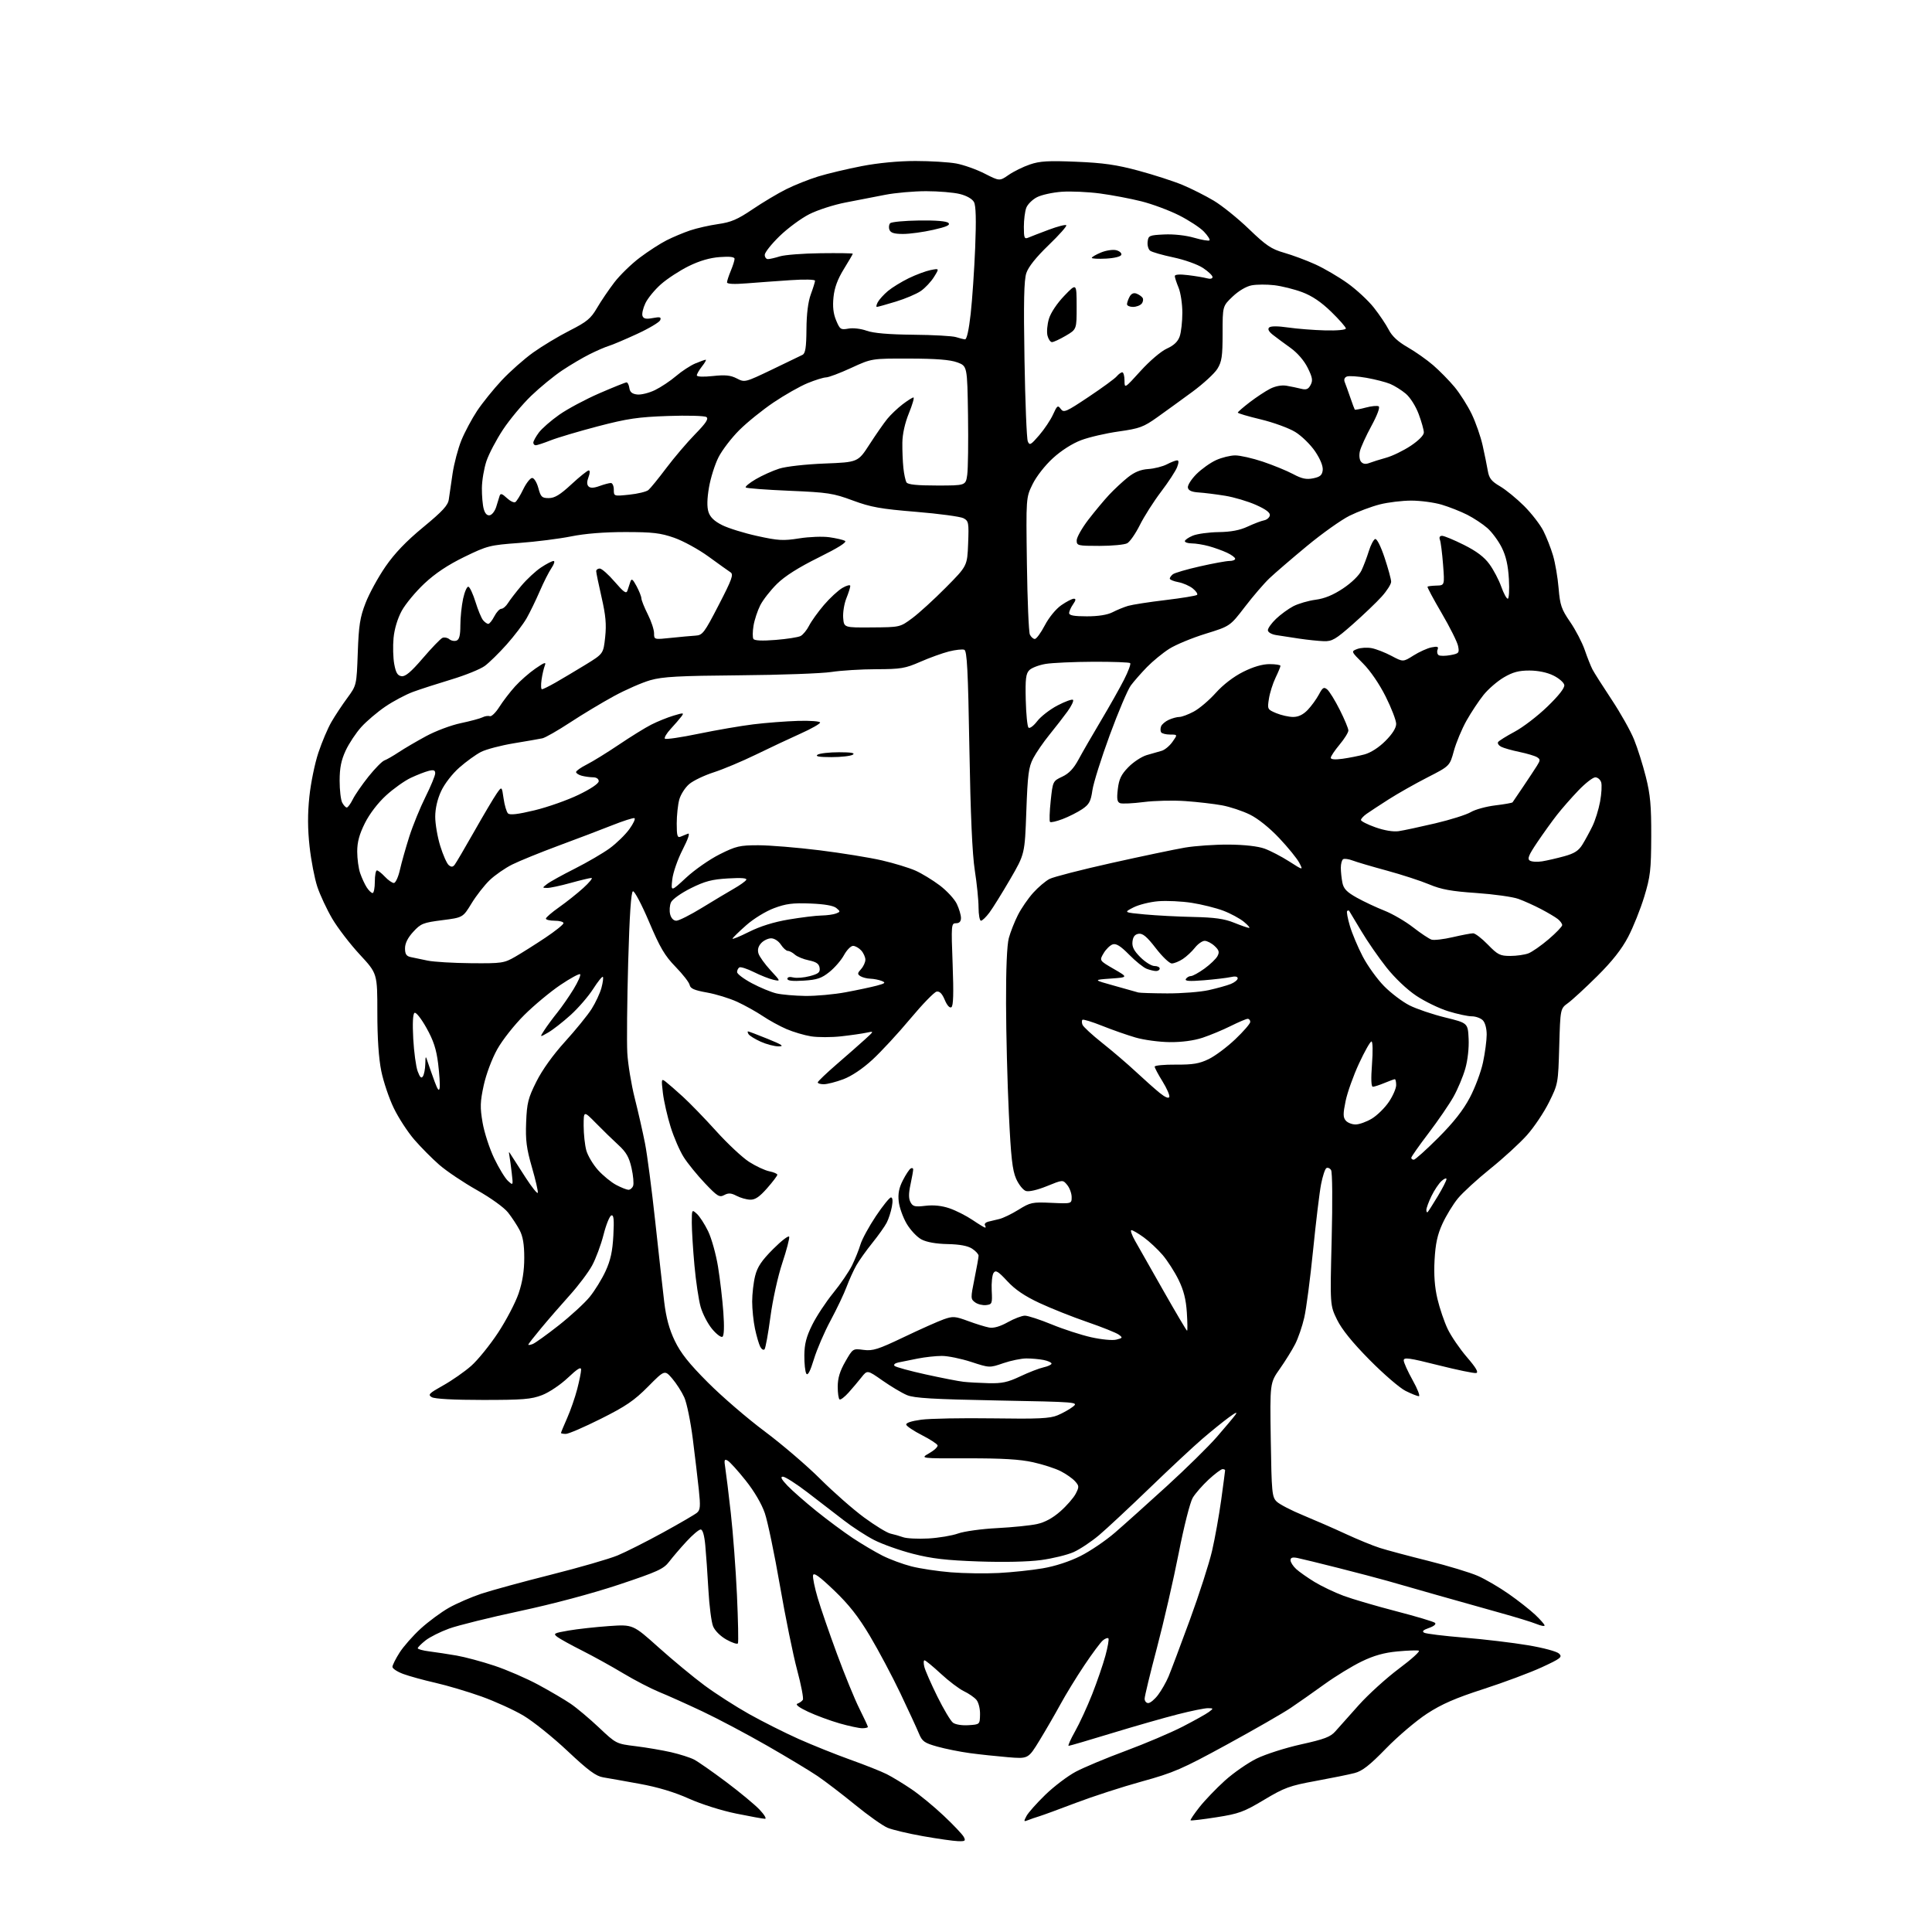 <?xml version="1.0" encoding="UTF-8" standalone="no"?>
<svg 
  version="1.1" 
  xmlns="http://www.w3.org/2000/svg" 
  xmlns:xlink="http://www.w3.org/1999/xlink" 
  xmlns:svg="http://www.w3.org/2000/svg"
  xmlns:rdf="http://www.w3.org/1999/02/22-rdf-syntax-ns#"
  xmlns:cc="http://creativecommons.org/ns#"
  xmlns:dc="http://purl.org/dc/elements/1.1/"
  viewBox="0 0 768 768"
  width="768"
  height="768"
>
<style>svg {background-color: white; }</style>"
<path stroke="none" fill="black" fill-rule="evenodd" d="M380.79,731.89C378.98,731.83 372.74,730.94 366.91,729.91C361.09,728.88 354.75,727.38 352.82,726.57C350.89,725.76 345.08,721.65 339.91,717.42C334.73,713.20 328.02,708.07 325.00,706.02C321.98,703.97 312.98,698.55 305.00,693.97C297.02,689.39 285.45,683.26 279.28,680.34C273.11,677.43 265.35,673.94 262.04,672.60C258.74,671.25 252.31,667.92 247.76,665.19C243.22,662.46 235.90,658.41 231.50,656.19C227.10,653.98 222.63,651.51 221.57,650.72C219.79,649.38 220.14,649.18 226.07,648.16C229.61,647.55 236.80,646.76 242.05,646.39C251.60,645.73 251.60,645.73 261.80,654.87C267.40,659.89 275.61,666.69 280.04,669.97C284.47,673.25 292.46,678.38 297.79,681.37C303.13,684.36 312.00,688.82 317.50,691.28C323.00,693.73 332.23,697.43 338.00,699.50C343.77,701.56 350.30,704.15 352.50,705.26C354.70,706.37 359.12,709.06 362.32,711.23C365.53,713.40 371.29,718.14 375.13,721.77C378.98,725.39 382.56,729.18 383.10,730.18C383.95,731.78 383.67,731.99 380.79,731.89zM408.63,723.55C406.94,724.23 406.88,724.08 408.04,721.90C408.73,720.58 412.11,716.78 415.54,713.45C418.97,710.12 424.42,705.99 427.64,704.28C430.86,702.57 439.80,698.83 447.50,695.98C455.20,693.12 465.36,688.81 470.07,686.39C474.78,683.96 479.51,681.33 480.57,680.52C482.44,679.11 482.43,679.06 480.18,679.03C478.91,679.01 473.51,680.11 468.18,681.47C462.86,682.82 451.07,686.19 442.00,688.96C432.93,691.73 425.19,694.00 424.80,694.00C424.42,694.00 425.57,691.41 427.35,688.25C429.14,685.09 432.19,678.45 434.15,673.50C436.10,668.55 438.47,661.65 439.42,658.16C440.37,654.67 440.91,651.57 440.60,651.27C440.30,650.96 439.30,651.33 438.40,652.09C437.49,652.84 434.18,657.29 431.04,661.98C427.90,666.67 423.62,673.65 421.53,677.50C419.43,681.35 415.70,687.80 413.23,691.84C408.74,699.19 408.74,699.19 400.62,698.51C396.15,698.14 389.35,697.41 385.50,696.89C381.65,696.37 375.86,695.21 372.63,694.31C367.44,692.86 366.59,692.25 365.28,689.08C364.47,687.11 361.16,679.94 357.93,673.15C354.69,666.36 349.23,656.08 345.80,650.32C341.20,642.60 337.45,637.83 331.54,632.18C325.67,626.57 323.44,624.97 323.20,626.20C323.02,627.12 323.85,631.16 325.04,635.19C326.22,639.21 329.68,649.25 332.73,657.50C335.77,665.75 339.77,675.53 341.63,679.23C343.48,682.92 345.00,686.19 345.00,686.48C345.00,686.76 343.99,687.00 342.75,687.00C341.51,687.00 337.45,686.13 333.73,685.07C330.01,684.00 324.39,681.93 321.23,680.45C317.61,678.75 316.05,677.57 317.00,677.23C317.82,676.94 318.79,676.26 319.14,675.71C319.50,675.17 318.48,669.85 316.88,663.88C315.28,657.92 312.20,642.79 310.03,630.27C307.86,617.75 305.16,604.80 304.03,601.50C302.77,597.82 299.83,592.80 296.40,588.50C293.34,584.65 290.12,581.10 289.26,580.62C287.93,579.86 287.79,580.29 288.32,583.62C288.66,585.75 289.65,593.80 290.51,601.50C291.38,609.20 292.48,623.83 292.95,634.00C293.41,644.17 293.59,652.85 293.33,653.27C293.07,653.70 291.02,653.02 288.78,651.77C286.40,650.44 284.19,648.25 283.47,646.50C282.79,644.85 281.95,638.33 281.60,632.00C281.24,625.67 280.69,617.69 280.36,614.25C279.98,610.24 279.32,608.00 278.52,608.00C277.83,608.00 275.30,610.14 272.89,612.76C270.47,615.37 267.38,618.99 266.00,620.80C263.80,623.69 261.41,624.78 246.00,629.92C235.42,633.44 219.87,637.60 206.66,640.42C194.65,642.99 181.99,646.13 178.52,647.39C175.05,648.65 170.84,650.76 169.16,652.09C167.48,653.41 166.09,654.81 166.06,655.19C166.02,655.57 168.14,656.15 170.75,656.47C173.36,656.80 178.20,657.54 181.50,658.11C184.80,658.68 191.55,660.49 196.50,662.14C201.45,663.78 209.32,667.19 214.00,669.72C218.68,672.25 224.47,675.65 226.87,677.29C229.27,678.92 234.32,683.17 238.09,686.72C244.92,693.17 244.96,693.19 252.72,694.14C257.00,694.67 263.33,695.75 266.79,696.54C270.25,697.34 274.36,698.65 275.92,699.46C277.48,700.27 283.20,704.26 288.63,708.33C294.06,712.40 300.05,717.37 301.95,719.37C303.84,721.37 304.81,723.00 304.10,723.00C303.39,723.00 298.24,722.07 292.66,720.93C286.87,719.76 278.79,717.20 273.86,714.99C268.18,712.43 261.51,710.42 254.36,709.12C248.39,708.03 241.84,706.86 239.80,706.53C236.89,706.06 233.88,703.83 225.57,696.02C219.77,690.56 211.91,684.26 208.11,682.00C204.31,679.74 196.80,676.32 191.41,674.39C186.03,672.47 177.77,670.01 173.06,668.94C168.35,667.87 162.59,666.28 160.25,665.41C157.91,664.54 156.00,663.28 156.00,662.61C156.00,661.94 157.27,659.39 158.83,656.95C160.38,654.50 164.18,650.20 167.26,647.38C170.35,644.57 175.38,640.85 178.43,639.13C181.49,637.40 187.25,634.90 191.24,633.56C195.23,632.23 207.72,628.81 219.00,625.97C230.28,623.13 242.20,619.68 245.50,618.31C248.80,616.94 256.90,612.85 263.50,609.23C270.10,605.61 276.20,602.06 277.06,601.34C278.38,600.24 278.49,598.77 277.80,592.26C277.35,587.99 276.27,578.88 275.40,572.00C274.53,565.12 273.01,557.70 272.02,555.50C271.03,553.30 268.87,549.93 267.23,548.01C264.23,544.52 264.23,544.52 257.58,551.23C252.13,556.73 248.76,559.03 238.89,563.97C232.27,567.29 225.99,570.00 224.93,570.00C223.87,570.00 223.00,569.83 223.00,569.62C223.00,569.42 224.10,566.75 225.45,563.71C226.80,560.66 228.60,555.47 229.45,552.19C230.30,548.90 231.00,545.42 231.00,544.46C231.00,543.20 229.53,544.10 225.75,547.68C222.83,550.44 218.28,553.50 215.50,554.57C211.21,556.23 207.88,556.50 192.00,556.50C180.35,556.50 172.81,556.09 171.64,555.40C169.99,554.42 170.51,553.89 176.16,550.73C179.66,548.77 184.67,545.28 187.29,542.97C189.91,540.67 194.72,534.73 197.98,529.79C201.24,524.84 204.92,517.80 206.16,514.15C207.70,509.59 208.40,505.15 208.40,500.00C208.40,494.66 207.87,491.49 206.56,489.00C205.55,487.07 203.48,483.93 201.96,482.00C200.38,479.99 195.08,476.18 189.53,473.05C184.21,470.05 177.51,465.55 174.64,463.05C171.77,460.55 167.28,456.02 164.67,453.00C162.06,449.98 158.40,444.35 156.54,440.50C154.67,436.65 152.44,430.03 151.57,425.79C150.54,420.73 150.00,412.74 150.00,402.53C150.00,386.98 150.00,386.98 143.03,379.46C139.19,375.32 134.27,368.91 132.09,365.22C129.92,361.52 127.24,355.80 126.14,352.50C125.05,349.20 123.66,342.00 123.06,336.50C122.29,329.49 122.26,323.56 122.98,316.68C123.54,311.27 125.15,303.40 126.57,299.18C127.98,294.95 130.30,289.48 131.74,287.00C133.17,284.52 136.01,280.23 138.05,277.46C141.75,272.42 141.75,272.42 142.22,259.46C142.61,248.57 143.10,245.42 145.32,239.70C146.76,235.96 150.32,229.46 153.22,225.25C156.90,219.92 161.46,215.16 168.25,209.56C175.96,203.20 178.09,200.88 178.41,198.51C178.63,196.85 179.31,192.23 179.91,188.23C180.51,184.23 182.08,178.30 183.40,175.04C184.73,171.79 187.54,166.52 189.65,163.33C191.77,160.15 196.18,154.68 199.45,151.18C202.73,147.68 208.33,142.72 211.90,140.16C215.48,137.60 222.01,133.66 226.43,131.42C233.30,127.93 234.86,126.64 237.32,122.42C238.90,119.71 242.01,115.13 244.23,112.23C246.45,109.34 251.01,104.90 254.37,102.38C257.72,99.86 262.50,96.77 264.99,95.52C267.47,94.26 271.67,92.50 274.33,91.60C276.99,90.70 282.01,89.57 285.48,89.07C290.60,88.35 293.20,87.23 299.15,83.20C303.19,80.47 309.20,76.88 312.50,75.23C315.80,73.58 321.52,71.30 325.22,70.16C328.91,69.02 336.70,67.17 342.52,66.04C349.14,64.76 357.15,64.00 363.91,64.00C369.86,64.00 377.15,64.45 380.11,64.99C383.08,65.54 388.17,67.35 391.42,69.01C397.34,72.03 397.34,72.03 400.96,69.53C402.95,68.15 406.75,66.28 409.41,65.38C413.35,64.03 416.75,63.83 427.87,64.30C438.60,64.74 443.87,65.50 452.61,67.86C458.72,69.51 466.59,72.06 470.11,73.53C473.62,75.00 479.20,77.81 482.50,79.78C485.80,81.75 492.10,86.83 496.50,91.07C503.31,97.63 505.39,99.02 510.48,100.48C513.77,101.42 519.33,103.49 522.83,105.08C526.33,106.66 532.09,110.03 535.63,112.56C539.18,115.09 543.89,119.45 546.11,122.26C548.33,125.07 551.00,129.04 552.05,131.09C553.35,133.64 555.73,135.84 559.55,138.03C562.62,139.79 567.21,143.02 569.73,145.20C572.26,147.39 576.07,151.27 578.21,153.84C580.34,156.40 583.41,161.25 585.03,164.60C586.64,167.96 588.60,173.58 589.38,177.10C590.16,180.62 591.09,185.15 591.43,187.17C591.94,190.14 592.87,191.32 596.29,193.32C598.61,194.68 602.92,198.21 605.87,201.15C608.81,204.09 612.24,208.53 613.50,211.00C614.75,213.47 616.49,217.89 617.35,220.81C618.22,223.73 619.22,229.58 619.57,233.81C620.14,240.59 620.68,242.17 624.15,247.22C626.32,250.37 628.93,255.39 629.96,258.37C630.98,261.36 632.38,264.86 633.05,266.15C633.73,267.44 637.15,272.83 640.66,278.12C644.17,283.41 648.17,290.53 649.55,293.94C650.94,297.34 653.05,304.04 654.25,308.81C656.03,315.90 656.43,320.27 656.39,332.50C656.34,345.88 656.04,348.47 653.61,356.46C652.11,361.39 649.23,368.59 647.20,372.46C644.64,377.34 640.88,382.11 634.95,388.00C630.24,392.68 625.00,397.50 623.32,398.72C620.25,400.95 620.25,400.95 619.82,415.88C619.40,430.66 619.37,430.87 615.76,438.15C613.76,442.19 609.80,448.10 606.96,451.27C604.12,454.45 597.57,460.45 592.39,464.61C587.22,468.77 581.43,474.08 579.52,476.41C577.62,478.73 574.86,483.25 573.39,486.45C571.39,490.83 570.62,494.38 570.26,500.88C569.94,506.78 570.30,511.65 571.40,516.31C572.28,520.06 574.12,525.46 575.48,528.31C576.85,531.17 580.29,536.20 583.13,539.50C586.79,543.75 587.85,545.59 586.78,545.80C585.95,545.96 579.13,544.55 571.63,542.66C560.17,539.77 558.00,539.47 558.00,540.77C558.00,541.61 559.60,545.16 561.55,548.65C563.50,552.14 564.61,555.00 564.01,555.00C563.41,555.00 561.03,554.05 558.71,552.89C556.39,551.73 549.96,546.18 544.41,540.56C537.59,533.66 533.40,528.47 531.50,524.60C528.70,518.86 528.70,518.86 529.36,492.68C529.74,477.62 529.64,465.91 529.12,465.12C528.63,464.36 527.78,464.02 527.25,464.35C526.71,464.68 525.77,467.55 525.15,470.73C524.53,473.90 523.10,485.73 521.97,497.00C520.84,508.27 519.26,520.32 518.46,523.77C517.67,527.22 516.05,531.95 514.86,534.27C513.68,536.60 510.93,541.02 508.76,544.11C504.80,549.72 504.80,549.72 505.15,572.33C505.48,593.37 505.64,595.08 507.50,596.90C508.60,597.98 513.33,600.43 518.00,602.35C522.67,604.28 530.33,607.62 535.00,609.79C539.67,611.95 545.75,614.45 548.50,615.32C551.25,616.20 559.91,618.52 567.75,620.47C575.59,622.43 584.47,625.12 587.48,626.45C590.50,627.78 596.01,631.00 599.73,633.61C603.46,636.21 608.19,639.93 610.25,641.87C612.31,643.82 614.00,645.74 614.00,646.15C614.00,646.56 612.54,646.29 610.75,645.55C608.96,644.81 602.33,642.78 596.00,641.03C589.67,639.28 578.42,636.11 571.00,633.99C563.58,631.87 554.80,629.36 551.50,628.42C548.20,627.48 539.42,625.17 532.00,623.29C524.58,621.41 517.26,619.62 515.75,619.32C513.77,618.93 513.00,619.18 513.00,620.21C513.00,621.00 514.01,622.58 515.25,623.72C516.49,624.85 519.79,627.17 522.58,628.87C525.37,630.57 530.55,633.03 534.08,634.35C537.61,635.66 547.02,638.42 555.00,640.49C562.98,642.56 569.92,644.63 570.44,645.11C570.99,645.62 570.02,646.45 568.06,647.13C565.73,647.94 565.16,648.50 566.13,649.03C566.88,649.45 574.02,650.32 582.00,650.98C589.98,651.64 601.40,653.00 607.38,654.01C613.59,655.05 618.92,656.49 619.78,657.36C621.14,658.72 620.42,659.28 612.90,662.76C608.28,664.89 597.86,668.78 589.74,671.41C578.54,675.03 573.12,677.39 567.24,681.22C562.98,684.00 555.67,690.21 550.99,695.02C544.49,701.71 541.54,704.02 538.49,704.81C536.30,705.39 529.33,706.80 523.00,707.96C512.66,709.85 510.59,710.61 502.50,715.45C494.43,720.28 492.48,721.00 483.56,722.39C478.09,723.25 473.46,723.80 473.27,723.61C473.09,723.42 474.68,721.06 476.81,718.35C478.95,715.65 483.48,710.92 486.89,707.84C490.30,704.76 495.98,700.81 499.51,699.07C503.05,697.33 511.02,694.78 517.22,693.41C526.52,691.35 528.91,690.44 530.85,688.21C532.15,686.72 536.33,682.02 540.16,677.77C543.98,673.51 551.17,667.00 556.13,663.29C561.10,659.59 564.64,656.38 564.00,656.17C563.36,655.95 559.53,656.09 555.47,656.47C550.22,656.96 546.16,658.10 541.30,660.45C537.56,662.25 530.94,666.30 526.58,669.44C522.23,672.58 516.16,676.85 513.08,678.92C510.01,680.99 498.60,687.55 487.72,693.49C469.85,703.25 466.57,704.67 453.84,708.18C446.08,710.32 434.32,714.14 427.69,716.66C421.07,719.18 414.49,721.59 413.07,722.02C411.66,722.44 409.66,723.13 408.63,723.55zM385.00,685.79C389.50,685.50 389.50,685.50 389.58,681.50C389.63,679.25 388.99,676.71 388.13,675.70C387.29,674.72 385.06,673.17 383.17,672.28C381.28,671.38 377.14,668.25 373.98,665.32C370.82,662.39 367.91,660.00 367.51,660.00C367.11,660.00 367.08,661.19 367.45,662.64C367.81,664.10 370.14,669.38 372.61,674.39C375.09,679.40 377.87,684.08 378.81,684.79C379.78,685.54 382.41,685.96 385.00,685.79zM456.45,677.00C457.25,677.00 459.00,675.54 460.35,673.75C461.70,671.96 463.56,668.70 464.49,666.50C465.42,664.30 469.23,654.17 472.96,644.00C476.68,633.83 480.67,621.45 481.81,616.50C482.96,611.55 484.59,602.42 485.45,596.22C486.30,590.01 487.00,584.72 487.00,584.47C487.00,584.21 486.54,584.00 485.98,584.00C485.42,584.00 482.94,585.85 480.48,588.12C478.03,590.39 475.17,593.65 474.14,595.37C473.08,597.13 470.63,606.79 468.53,617.50C466.48,627.95 462.60,644.83 459.91,655.00C457.22,665.17 455.01,674.29 455.01,675.25C455.00,676.21 455.65,677.00 456.45,677.00zM397.00,625.29C402.23,625.02 410.09,624.19 414.47,623.44C419.41,622.60 425.12,620.74 429.47,618.56C433.34,616.63 439.51,612.44 443.18,609.27C446.85,606.10 456.13,597.78 463.80,590.78C471.47,583.78 480.40,575.01 483.64,571.28C486.89,567.55 490.21,563.60 491.02,562.50C492.07,561.09 491.33,561.36 488.50,563.43C486.30,565.03 481.57,568.86 478.00,571.92C474.43,574.99 464.98,583.80 457.00,591.51C449.02,599.21 439.98,607.64 436.91,610.24C433.83,612.84 429.26,615.88 426.74,617.00C424.22,618.11 418.42,619.53 413.83,620.15C408.74,620.84 399.08,621.05 389.00,620.70C376.15,620.25 370.38,619.58 362.92,617.66C357.65,616.31 350.68,613.83 347.42,612.15C344.16,610.46 338.73,606.93 335.34,604.29C331.95,601.66 325.50,596.69 321.00,593.25C316.51,589.81 312.10,587.00 311.22,587.00C310.08,587.00 310.62,588.05 313.05,590.60C314.95,592.58 320.10,597.10 324.50,600.65C328.90,604.20 335.43,609.04 339.00,611.41C342.57,613.78 347.87,616.91 350.77,618.38C353.66,619.85 358.84,621.77 362.27,622.65C365.69,623.53 372.77,624.60 378.00,625.02C383.23,625.44 391.77,625.56 397.00,625.29zM369.00,611.57C373.12,611.34 378.45,610.45 380.84,609.59C383.23,608.73 390.20,607.76 396.34,607.45C402.48,607.13 409.62,606.41 412.21,605.84C415.34,605.16 418.46,603.47 421.50,600.79C424.01,598.58 426.76,595.43 427.61,593.79C429.02,591.05 429.00,590.66 427.32,588.80C426.32,587.69 423.76,585.90 421.64,584.82C419.52,583.73 414.57,582.13 410.64,581.26C405.44,580.10 398.36,579.68 384.62,579.71C365.74,579.76 365.74,579.76 369.39,577.67C371.39,576.53 372.88,575.12 372.70,574.54C372.52,573.97 369.72,572.15 366.49,570.50C363.25,568.85 360.45,566.98 360.25,566.35C360.03,565.63 362.24,564.89 366.20,564.35C369.67,563.88 382.45,563.65 394.61,563.82C412.83,564.09 417.36,563.88 420.41,562.60C422.45,561.75 425.19,560.21 426.49,559.19C428.83,557.35 428.34,557.31 396.51,556.71C370.94,556.22 363.40,555.78 360.54,554.58C358.54,553.75 354.18,551.15 350.84,548.81C344.78,544.56 344.78,544.56 342.43,547.53C341.14,549.16 338.83,551.90 337.29,553.61C335.76,555.32 334.16,556.53 333.75,556.30C333.34,556.07 333.00,553.77 333.01,551.19C333.02,547.82 333.86,545.03 336.02,541.27C339.02,536.04 339.02,536.04 343.26,536.60C346.96,537.08 349.02,536.43 359.32,531.51C365.82,528.40 372.94,525.23 375.14,524.45C378.80,523.16 379.65,523.22 384.83,525.13C387.95,526.29 391.72,527.45 393.21,527.72C394.99,528.05 397.52,527.32 400.59,525.61C403.15,524.17 406.23,523.00 407.42,523.00C408.62,523.00 413.40,524.56 418.05,526.47C422.70,528.39 429.77,530.68 433.77,531.58C437.84,532.49 442.24,532.91 443.77,532.52C446.30,531.89 446.37,531.74 444.70,530.52C443.71,529.80 438.09,527.55 432.20,525.52C426.32,523.50 417.75,520.09 413.16,517.94C407.32,515.21 403.50,512.62 400.41,509.27C396.74,505.32 395.81,504.76 394.96,506.00C394.40,506.82 394.07,509.98 394.22,513.00C394.49,518.21 394.37,518.52 392.00,518.79C390.62,518.95 388.65,518.47 387.62,517.71C385.82,516.40 385.81,516.03 387.37,508.32C388.27,503.91 389.00,499.79 389.00,499.17C389.00,498.55 387.85,497.29 386.44,496.37C384.71,495.24 381.53,494.64 376.69,494.54C372.09,494.45 368.34,493.78 366.29,492.69C364.52,491.76 361.88,488.94 360.41,486.44C358.94,483.93 357.52,479.96 357.26,477.62C356.91,474.53 357.36,472.22 358.88,469.24C360.03,466.98 361.43,464.85 361.99,464.51C362.54,464.16 363.00,464.34 363.00,464.89C363.00,465.45 362.52,468.15 361.93,470.89C361.17,474.44 361.17,476.45 361.94,477.89C362.87,479.63 363.69,479.82 367.91,479.32C371.13,478.94 374.38,479.28 377.43,480.32C379.98,481.19 384.09,483.27 386.58,484.95C389.07,486.63 391.33,488.00 391.61,488.00C391.89,488.00 391.86,487.58 391.54,487.07C391.23,486.56 391.76,485.93 392.74,485.66C393.71,485.40 395.71,484.92 397.19,484.59C398.67,484.26 402.13,482.59 404.87,480.89C409.58,477.96 410.34,477.80 417.93,478.15C426.00,478.51 426.00,478.51 426.00,475.87C426.00,474.41 425.21,472.25 424.25,471.07C422.50,468.93 422.50,468.93 416.17,471.50C412.42,473.03 409.01,473.82 407.82,473.44C406.71,473.09 404.96,470.90 403.93,468.58C402.43,465.19 401.86,460.05 401.03,442.55C400.45,430.56 399.95,410.97 399.92,399.02C399.87,385.25 400.28,375.68 401.02,372.91C401.67,370.50 403.30,366.37 404.64,363.73C405.97,361.09 408.71,357.12 410.71,354.90C412.71,352.68 415.64,350.20 417.21,349.39C418.79,348.58 429.85,345.73 441.79,343.07C453.73,340.40 466.88,337.65 471.00,336.94C475.12,336.24 483.00,335.70 488.50,335.74C494.77,335.79 500.07,336.40 502.70,337.35C505.01,338.19 509.41,340.48 512.48,342.44C518.06,346.01 518.06,346.01 516.49,342.99C515.63,341.32 512.05,336.91 508.52,333.17C504.62,329.04 500.04,325.37 496.81,323.79C493.89,322.36 488.92,320.71 485.77,320.13C482.62,319.55 476.09,318.79 471.27,318.45C466.45,318.10 458.95,318.27 454.62,318.83C450.29,319.38 446.07,319.58 445.25,319.27C444.08,318.82 443.89,317.59 444.35,313.66C444.82,309.68 445.70,307.87 448.54,304.96C450.52,302.93 453.79,300.78 455.82,300.17C457.84,299.57 460.50,298.80 461.72,298.48C462.95,298.15 464.89,296.56 466.04,294.94C468.14,292.00 468.14,292.00 465.13,292.00C463.47,292.00 461.87,291.59 461.56,291.09C461.25,290.59 461.24,289.53 461.55,288.73C461.86,287.93 463.23,286.76 464.60,286.14C465.97,285.51 467.87,285.00 468.81,285.00C469.76,285.00 472.32,284.05 474.51,282.88C476.71,281.72 480.65,278.38 483.27,275.45C486.22,272.16 490.38,268.97 494.18,267.07C498.20,265.06 501.82,264.00 504.66,264.00C507.05,264.00 509.00,264.31 509.00,264.68C509.00,265.06 508.12,267.20 507.04,269.43C505.97,271.67 504.78,275.41 504.42,277.75C503.76,281.90 503.82,282.03 507.34,283.50C509.32,284.32 512.33,285.00 514.04,285.00C516.14,285.00 518.02,284.09 519.83,282.21C521.30,280.67 523.29,277.92 524.27,276.10C525.78,273.25 526.26,272.97 527.60,274.08C528.46,274.80 530.71,278.44 532.58,282.17C534.46,285.90 536.00,289.59 536.00,290.38C536.00,291.17 534.42,293.70 532.50,296.00C530.58,298.30 529.00,300.66 529.00,301.23C529.00,301.89 530.68,302.04 533.65,301.63C536.20,301.28 540.13,300.50 542.38,299.90C544.89,299.22 548.11,297.16 550.73,294.53C553.49,291.77 555.00,289.38 555.00,287.75C555.00,286.36 553.12,281.48 550.83,276.90C548.34,271.92 544.72,266.62 541.84,263.75C537.03,258.94 537.03,258.94 539.52,257.99C540.88,257.47 543.46,257.32 545.25,257.65C547.04,257.99 550.58,259.37 553.13,260.72C557.75,263.18 557.75,263.18 561.90,260.56C564.19,259.12 567.40,257.67 569.05,257.34C571.46,256.86 571.92,257.04 571.45,258.27C571.13,259.11 571.34,260.09 571.91,260.45C572.49,260.80 574.59,260.79 576.58,260.42C579.95,259.79 580.16,259.54 579.61,256.80C579.29,255.19 576.34,249.29 573.07,243.71C569.79,238.12 567.27,233.40 567.46,233.21C567.64,233.02 569.25,232.83 571.03,232.78C574.27,232.69 574.27,232.69 573.64,224.43C573.29,219.88 572.73,215.45 572.39,214.58C572.01,213.58 572.33,213.00 573.26,213.00C574.07,213.00 577.97,214.62 581.93,216.60C586.97,219.12 590.03,221.44 592.09,224.29C593.72,226.53 595.82,230.53 596.76,233.18C597.70,235.83 598.87,238.00 599.36,238.00C599.85,238.00 600.05,234.50 599.81,230.22C599.49,224.69 598.66,221.04 596.95,217.62C595.63,214.98 593.06,211.51 591.24,209.91C589.42,208.31 585.81,205.92 583.21,204.61C580.62,203.30 576.06,201.50 573.07,200.61C570.08,199.73 564.66,199.00 561.03,199.00C557.39,199.00 551.74,199.68 548.46,200.52C545.18,201.36 539.80,203.37 536.50,205.00C533.20,206.63 525.55,212.06 519.50,217.08C513.45,222.09 506.77,227.84 504.65,229.85C502.53,231.86 498.13,236.97 494.88,241.21C488.97,248.92 488.97,248.92 479.23,251.93C473.88,253.58 467.39,256.27 464.80,257.91C462.22,259.55 458.22,262.83 455.92,265.19C453.62,267.56 450.73,270.85 449.51,272.50C448.29,274.15 444.52,283.02 441.14,292.22C437.76,301.41 434.65,311.30 434.24,314.18C433.60,318.60 432.96,319.78 430.18,321.66C428.37,322.88 424.87,324.65 422.42,325.58C419.96,326.52 417.70,327.04 417.40,326.73C417.09,326.42 417.21,322.65 417.67,318.34C418.50,310.55 418.52,310.50 422.26,308.74C424.93,307.49 426.81,305.50 428.76,301.87C430.27,299.07 434.26,292.14 437.64,286.48C441.01,280.82 445.15,273.49 446.82,270.19C448.50,266.90 449.60,263.93 449.27,263.60C448.94,263.27 442.33,263.03 434.58,263.06C426.84,263.09 418.33,263.48 415.68,263.91C413.04,264.35 410.11,265.46 409.19,266.38C407.80,267.77 407.55,269.82 407.75,278.23C407.89,283.82 408.38,288.78 408.84,289.24C409.31,289.71 410.85,288.57 412.28,286.71C413.70,284.84 417.34,282.02 420.37,280.43C423.40,278.85 426.18,277.84 426.54,278.21C426.90,278.57 425.92,280.64 424.35,282.80C422.78,284.96 419.56,289.12 417.18,292.05C414.80,294.97 411.90,299.19 410.72,301.43C408.89,304.94 408.51,307.83 407.98,322.50C407.37,339.50 407.37,339.50 401.56,349.50C398.36,355.00 394.65,360.96 393.32,362.75C391.99,364.54 390.47,366.00 389.95,366.00C389.43,366.00 389.00,363.64 388.99,360.75C388.99,357.86 388.32,351.23 387.50,346.00C386.50,339.57 385.80,323.93 385.35,297.66C384.81,266.35 384.41,258.71 383.32,258.29C382.57,258.01 379.83,258.31 377.23,258.96C374.63,259.62 369.50,261.47 365.83,263.08C359.82,265.71 358.10,266.00 348.33,266.02C342.37,266.03 334.35,266.53 330.50,267.12C326.65,267.71 310.23,268.31 294.00,268.44C269.74,268.65 263.44,268.99 258.51,270.39C255.22,271.33 248.69,274.19 244.01,276.74C239.33,279.29 231.50,283.99 226.62,287.20C221.74,290.40 216.79,293.23 215.62,293.49C214.45,293.74 209.31,294.64 204.19,295.48C199.07,296.33 193.22,297.87 191.19,298.91C189.16,299.95 185.30,302.74 182.61,305.11C179.80,307.58 176.71,311.58 175.37,314.46C173.87,317.68 173.02,321.36 173.01,324.64C173.00,327.47 173.90,332.71 175.00,336.27C176.10,339.84 177.62,343.27 178.37,343.89C179.39,344.74 179.98,344.71 180.73,343.76C181.27,343.07 184.78,337.10 188.52,330.50C192.26,323.90 196.26,317.15 197.40,315.51C199.48,312.52 199.48,312.52 200.18,317.40C200.56,320.08 201.35,322.75 201.93,323.33C202.68,324.08 205.80,323.72 212.49,322.11C217.71,320.85 225.59,318.07 229.99,315.94C234.85,313.60 238.00,311.47 238.00,310.54C238.00,309.61 237.10,308.99 235.75,308.99C234.51,308.98 232.49,308.70 231.25,308.37C230.01,308.04 229.00,307.38 229.00,306.90C229.00,306.43 230.91,305.08 233.25,303.90C235.59,302.72 241.32,299.18 246.00,296.03C250.68,292.87 256.47,289.28 258.88,288.06C261.29,286.83 265.25,285.23 267.69,284.49C271.77,283.26 272.01,283.29 270.86,284.83C270.17,285.75 268.26,287.96 266.62,289.74C264.98,291.51 263.94,293.27 264.31,293.64C264.68,294.01 270.73,293.13 277.74,291.67C284.76,290.22 294.55,288.53 299.50,287.93C304.45,287.32 312.44,286.71 317.25,286.56C322.06,286.42 326.00,286.72 326.00,287.22C326.00,287.72 322.51,289.70 318.25,291.61C313.99,293.52 306.00,297.28 300.50,299.96C295.00,302.64 287.45,305.81 283.72,307.01C279.99,308.21 275.61,310.30 274.00,311.66C272.38,313.02 270.60,315.79 270.03,317.81C269.47,319.84 269.01,324.14 269.01,327.36C269.00,332.17 269.27,333.11 270.50,332.61C271.32,332.27 272.65,331.73 273.45,331.41C274.37,331.04 273.58,333.40 271.35,337.76C269.38,341.60 267.54,346.89 267.24,349.60C266.69,354.50 266.69,354.50 272.80,348.84C276.17,345.72 282.15,341.56 286.10,339.59C292.57,336.35 294.06,336.00 301.44,336.00C305.94,336.00 316.89,336.90 325.78,338.00C334.68,339.11 345.87,340.92 350.66,342.04C355.44,343.15 361.40,344.97 363.88,346.07C366.37,347.17 370.72,349.82 373.55,351.95C376.38,354.09 379.44,357.40 380.35,359.32C381.26,361.23 382.00,363.75 382.00,364.90C382.00,366.32 381.36,367.00 380.04,367.00C378.14,367.00 378.09,367.56 378.69,383.35C379.12,394.94 378.98,399.90 378.18,400.39C377.50,400.81 376.47,399.66 375.55,397.46C374.51,394.98 373.50,393.95 372.32,394.18C371.37,394.36 366.65,399.23 361.83,405.00C357.01,410.78 350.23,418.10 346.78,421.27C342.88,424.86 338.50,427.79 335.21,429.02C332.30,430.11 328.82,431.00 327.46,431.00C326.11,431.00 325.03,430.66 325.07,430.25C325.12,429.84 328.54,426.57 332.67,423.00C336.81,419.43 341.84,415.00 343.85,413.17C347.50,409.84 347.50,409.84 344.54,410.49C342.91,410.85 338.36,411.51 334.43,411.95C330.50,412.39 325.09,412.39 322.39,411.96C319.70,411.53 315.30,410.22 312.61,409.06C309.92,407.90 305.66,405.56 303.16,403.87C300.65,402.18 296.10,399.65 293.05,398.24C290.00,396.84 284.58,395.17 281.00,394.54C276.03,393.66 274.42,392.96 274.15,391.55C273.96,390.53 271.44,387.30 268.57,384.35C264.28,379.95 262.39,376.76 258.02,366.46C255.10,359.57 252.21,354.10 251.60,354.30C250.86,354.54 250.24,363.77 249.71,382.58C249.28,397.94 249.12,414.10 249.36,418.50C249.60,422.90 250.93,431.00 252.31,436.50C253.70,442.00 255.54,450.10 256.40,454.50C257.27,458.90 259.09,472.85 260.46,485.50C261.83,498.15 263.44,512.55 264.03,517.50C264.80,523.87 266.03,528.40 268.24,533.00C270.58,537.87 273.89,542.04 281.43,549.59C286.97,555.15 297.12,563.89 304.00,569.02C310.88,574.16 320.77,582.63 326.00,587.85C331.23,593.07 339.09,599.98 343.48,603.21C347.87,606.44 352.59,609.32 353.98,609.63C355.37,609.93 357.62,610.58 359.00,611.07C360.38,611.57 364.88,611.79 369.00,611.57zM393.00,549.84C398.30,549.97 400.63,549.47 405.60,547.11C408.96,545.52 413.12,543.91 414.85,543.53C416.58,543.15 418.00,542.48 418.00,542.05C418.00,541.61 416.59,540.97 414.88,540.62C413.16,540.28 410.08,540.00 408.03,540.00C405.99,540.00 401.85,540.85 398.84,541.88C393.36,543.77 393.36,543.77 386.05,541.38C382.03,540.07 376.79,539.00 374.42,539.00C372.04,539.00 367.71,539.47 364.80,540.05C361.88,540.62 358.42,541.32 357.11,541.60C355.74,541.89 355.09,542.48 355.61,542.97C356.10,543.44 361.68,544.97 368.00,546.36C374.32,547.75 381.07,549.07 383.00,549.28C384.93,549.50 389.43,549.75 393.00,549.84zM323.54,540.31C322.06,545.15 321.10,546.97 320.52,546.04C320.06,545.29 319.71,542.02 319.74,538.77C319.78,534.28 320.52,531.39 322.85,526.68C324.53,523.28 328.29,517.58 331.20,514.00C334.12,510.43 337.49,505.48 338.71,503.00C339.92,500.52 341.43,496.78 342.05,494.69C342.68,492.59 345.44,487.53 348.17,483.44C350.91,479.35 353.61,476.00 354.18,476.00C354.84,476.00 354.97,477.37 354.53,479.72C354.14,481.76 353.22,484.61 352.47,486.05C351.73,487.49 349.16,491.11 346.76,494.09C344.37,497.06 341.51,501.07 340.41,503.00C339.31,504.93 337.58,508.75 336.55,511.50C335.53,514.25 332.67,520.26 330.20,524.86C327.72,529.45 324.73,536.41 323.54,540.31zM303.92,536.36C303.52,536.83 302.75,536.38 302.21,535.36C301.68,534.34 300.74,531.12 300.12,528.20C299.50,525.29 299.00,520.42 299.00,517.39C299.00,514.36 299.53,509.77 300.18,507.19C301.08,503.59 302.75,501.11 307.35,496.50C310.64,493.20 313.50,491.01 313.71,491.62C313.91,492.23 312.68,496.96 310.96,502.11C309.22,507.34 307.14,516.80 306.25,523.50C305.37,530.10 304.32,535.89 303.92,536.36zM211.75,534.28C212.71,533.91 217.36,530.58 222.09,526.86C226.81,523.14 232.34,518.07 234.38,515.58C236.41,513.10 239.27,508.46 240.73,505.28C242.71,500.96 243.49,497.39 243.82,491.12C244.16,484.69 243.97,482.84 243.01,483.16C242.32,483.39 240.92,486.85 239.91,490.85C238.89,494.85 236.85,500.33 235.38,503.04C233.91,505.75 229.90,511.08 226.47,514.88C223.04,518.69 217.93,524.57 215.12,527.96C212.30,531.34 210.00,534.29 210.00,534.52C210.00,534.75 210.79,534.64 211.75,534.28zM287.18,531.39C286.62,531.74 284.76,530.33 283.05,528.26C281.33,526.19 279.29,522.25 278.51,519.50C277.73,516.75 276.62,509.32 276.05,503.00C275.47,496.68 275.01,489.07 275.00,486.10C275.00,480.75 275.02,480.71 277.00,482.50C278.11,483.50 280.12,486.61 281.48,489.41C282.84,492.21 284.61,498.55 285.42,503.50C286.22,508.45 287.18,516.61 287.54,521.63C287.96,527.45 287.82,530.99 287.18,531.39zM471.88,528.99C472.09,529.00 472.05,525.74 471.79,521.75C471.45,516.51 470.53,512.90 468.49,508.73C466.93,505.55 464.07,501.11 462.14,498.85C460.20,496.59 456.84,493.45 454.66,491.87C452.48,490.29 450.27,489.00 449.75,489.00C449.24,489.00 449.89,490.91 451.21,493.25C452.54,495.59 457.64,504.58 462.56,513.24C467.48,521.90 471.67,528.98 471.88,528.99zM567.54,481.80C567.83,481.50 569.63,478.67 571.54,475.51C573.44,472.35 575.00,469.29 575.00,468.72C575.00,468.16 574.11,468.49 573.03,469.48C571.94,470.46 570.14,473.15 569.03,475.45C567.91,477.75 567.00,480.24 567.00,480.98C567.00,481.73 567.24,482.09 567.54,481.80zM298.17,476.89C296.70,476.84 294.27,476.14 292.77,475.35C290.64,474.23 289.56,474.16 287.90,475.05C285.99,476.08 285.18,475.59 280.21,470.35C277.16,467.13 273.37,462.48 271.80,460.00C270.22,457.52 267.88,452.12 266.59,448.00C265.30,443.88 263.92,437.82 263.52,434.55C262.84,428.86 262.89,428.66 264.65,430.02C265.67,430.80 268.74,433.48 271.47,435.97C274.21,438.46 280.16,444.60 284.69,449.62C289.22,454.64 295.11,460.15 297.78,461.86C300.46,463.58 304.07,465.26 305.82,465.61C307.57,465.96 309.00,466.58 309.00,466.98C309.00,467.39 307.16,469.81 304.92,472.36C301.87,475.82 300.15,476.97 298.17,476.89zM213.78,474.15C213.96,473.63 212.91,469.07 211.45,464.02C209.28,456.48 208.87,453.26 209.15,446.11C209.46,438.41 209.94,436.51 213.23,429.94C215.55,425.30 219.84,419.32 224.62,414.06C228.83,409.42 233.58,403.58 235.17,401.08C236.75,398.58 238.52,394.79 239.09,392.66C239.66,390.54 239.91,388.58 239.65,388.32C239.38,388.05 237.63,390.23 235.75,393.17C233.87,396.10 229.85,400.75 226.81,403.50C223.77,406.25 219.76,409.38 217.90,410.45C214.50,412.41 214.50,412.41 216.42,409.45C217.47,407.83 219.78,404.70 221.55,402.50C223.32,400.30 226.22,396.11 228.00,393.20C229.78,390.28 230.95,387.62 230.61,387.28C230.27,386.94 226.73,388.86 222.74,391.55C218.76,394.24 212.31,399.60 208.42,403.47C204.46,407.40 199.71,413.43 197.64,417.14C195.52,420.96 193.24,427.05 192.28,431.46C190.86,438.04 190.79,440.17 191.84,446.29C192.52,450.22 194.60,456.61 196.47,460.50C198.34,464.39 200.80,468.41 201.94,469.44C204.00,471.31 204.00,471.31 203.44,466.41C203.13,463.71 202.71,460.60 202.51,459.50C202.17,457.57 202.20,457.57 203.33,459.39C203.97,460.44 206.52,464.39 208.99,468.19C211.45,471.98 213.61,474.67 213.78,474.15zM249.78,472.96C250.49,472.98 251.34,472.29 251.67,471.41C252.01,470.54 251.73,467.35 251.05,464.32C250.08,460.01 248.95,458.02 245.83,455.16C243.63,453.15 239.63,449.25 236.93,446.50C232.01,441.50 232.01,441.50 232.01,447.50C232.01,450.80 232.49,455.22 233.07,457.32C233.66,459.42 235.76,462.94 237.74,465.14C239.73,467.34 242.96,469.98 244.93,471.02C246.89,472.06 249.08,472.93 249.78,472.96zM562.01,461.00C562.56,461.00 566.95,457.06 571.76,452.25C577.83,446.17 581.66,441.30 584.29,436.30C586.38,432.35 588.73,426.05 589.52,422.30C590.32,418.56 590.97,413.62 590.98,411.32C590.99,408.84 590.36,406.51 589.43,405.57C588.56,404.71 586.59,404.00 585.03,404.00C583.48,404.00 579.28,403.10 575.71,401.99C572.13,400.89 566.40,398.11 562.99,395.83C559.31,393.38 554.47,388.78 551.14,384.58C548.04,380.67 543.50,374.11 541.06,369.99C538.62,365.87 536.48,362.31 536.31,362.08C536.14,361.85 535.78,361.89 535.50,362.16C535.23,362.44 535.72,365.10 536.60,368.08C537.48,371.06 539.78,376.53 541.71,380.23C543.64,383.93 547.46,389.23 550.19,392.00C552.92,394.78 557.46,398.21 560.27,399.64C563.09,401.07 569.47,403.23 574.45,404.45C583.50,406.67 583.50,406.67 583.80,412.91C583.98,416.58 583.43,421.49 582.47,424.82C581.58,427.95 579.48,432.95 577.81,435.94C576.14,438.93 571.67,445.45 567.89,450.43C564.10,455.41 561.00,459.83 561.00,460.24C561.00,460.66 561.45,461.00 562.01,461.00zM538.87,446.99C540.32,446.99 543.23,445.94 545.35,444.66C547.47,443.37 550.51,440.38 552.10,438.01C553.70,435.64 555.00,432.64 555.00,431.35C555.00,430.06 554.76,429.00 554.47,429.00C554.18,429.00 552.32,429.68 550.35,430.50C548.37,431.32 546.30,432.00 545.73,432.00C545.06,432.00 544.95,428.90 545.39,423.00C545.78,417.89 545.69,414.00 545.18,414.00C544.69,414.00 542.46,417.94 540.23,422.75C538.00,427.56 535.60,434.28 534.90,437.68C533.86,442.73 533.87,444.14 534.94,445.43C535.66,446.29 537.43,447.00 538.87,446.99zM464.82,436.04C465.04,435.39 463.81,432.61 462.11,429.86C460.40,427.12 459.00,424.48 459.00,424.00C459.00,423.53 462.79,423.16 467.41,423.20C474.18,423.25 476.74,422.82 480.46,421.02C483.01,419.79 487.77,416.23 491.05,413.11C494.32,410.00 497.00,406.90 497.00,406.22C497.00,405.55 496.54,405.00 495.97,405.00C495.41,405.00 492.37,406.29 489.22,407.86C486.07,409.43 481.02,411.53 478.00,412.53C474.52,413.67 469.73,414.31 464.96,414.26C460.82,414.22 454.74,413.40 451.46,412.45C448.18,411.50 442.19,409.41 438.15,407.79C434.11,406.18 430.57,405.09 430.28,405.39C429.99,405.68 430.00,406.56 430.31,407.36C430.61,408.15 434.16,411.42 438.18,414.61C442.21,417.80 448.20,422.93 451.50,426.01C454.80,429.09 459.06,432.87 460.96,434.42C463.15,436.19 464.57,436.79 464.82,436.04zM174.78,432.41C174.95,431.26 174.67,426.93 174.16,422.77C173.45,417.06 172.32,413.61 169.52,408.61C167.45,404.90 165.37,402.27 164.78,402.63C164.12,403.04 163.94,406.76 164.27,412.89C164.56,418.17 165.35,424.01 166.03,425.85C166.93,428.29 167.49,428.83 168.12,427.85C168.59,427.11 169.01,424.93 169.06,423.00C169.16,419.50 169.16,419.50 170.14,422.50C170.69,424.15 171.88,427.52 172.79,430.00C174.02,433.31 174.54,433.95 174.78,432.41zM309.50,415.95C307.85,415.95 304.64,415.11 302.37,414.08C300.10,413.05 297.94,411.71 297.56,411.10C297.19,410.50 297.10,410.00 297.37,410.00C297.64,410.00 301.16,411.34 305.18,412.97C310.97,415.32 311.87,415.95 309.50,415.95zM320.14,395.90C324.34,395.95 331.54,395.30 336.14,394.44C340.74,393.59 346.30,392.40 348.50,391.82C351.90,390.91 352.20,390.63 350.50,389.94C349.40,389.50 347.38,389.10 346.00,389.05C344.62,389.01 342.84,388.55 342.04,388.05C340.78,387.25 340.81,386.86 342.29,385.23C343.23,384.19 344.00,382.51 344.00,381.50C344.00,380.49 343.26,378.83 342.35,377.83C341.43,376.82 339.97,376.00 339.10,376.00C338.22,376.00 336.60,377.66 335.50,379.67C334.40,381.69 331.80,384.70 329.71,386.37C326.58,388.89 324.81,389.48 319.46,389.82C315.07,390.10 313.00,389.87 313.00,389.10C313.00,388.40 313.92,388.19 315.37,388.56C316.67,388.88 319.62,388.64 321.93,388.02C325.39,387.09 326.07,386.51 325.81,384.74C325.58,383.12 324.51,382.38 321.55,381.76C319.38,381.32 316.87,380.28 315.97,379.47C315.08,378.66 313.83,378.00 313.19,378.00C312.56,378.00 311.31,376.88 310.41,375.50C309.47,374.07 307.82,373.00 306.54,373.00C305.31,373.00 303.52,373.87 302.56,374.93C301.39,376.22 301.05,377.58 301.52,379.07C301.91,380.29 304.06,383.28 306.30,385.71C310.38,390.13 310.38,390.13 307.44,389.48C305.82,389.12 302.32,387.74 299.66,386.41C296.99,385.08 294.40,384.25 293.91,384.56C293.41,384.87 293.00,385.70 293.00,386.42C293.00,387.14 295.64,389.13 298.87,390.85C302.09,392.57 306.48,394.39 308.62,394.89C310.75,395.39 315.94,395.84 320.14,395.90zM464.00,394.89C469.77,394.91 477.20,394.33 480.50,393.59C483.80,392.85 487.74,391.76 489.25,391.15C490.76,390.54 492.00,389.54 492.00,388.91C492.00,388.18 491.01,387.99 489.25,388.40C487.74,388.74 482.94,389.31 478.60,389.67C472.74,390.14 470.88,390.01 471.41,389.15C471.80,388.52 472.70,388.00 473.41,388.00C474.12,388.00 476.54,386.66 478.80,385.03C481.05,383.40 483.37,381.17 483.96,380.08C484.81,378.48 484.59,377.70 482.82,376.05C481.61,374.92 479.84,374.00 478.88,374.00C477.93,374.00 476.18,375.23 475.00,376.73C473.82,378.23 471.65,380.25 470.18,381.22C468.70,382.19 466.74,382.99 465.81,382.99C464.88,383.00 462.02,380.27 459.46,376.94C455.95,372.38 454.27,370.96 452.65,371.19C451.14,371.41 450.41,372.33 450.18,374.28C449.94,376.37 450.73,377.93 453.33,380.53C455.24,382.44 457.75,384.00 458.90,384.00C460.06,384.00 461.00,384.45 461.00,385.00C461.00,385.55 460.35,386.00 459.57,386.00C458.78,386.00 457.09,385.60 455.82,385.11C454.54,384.62 451.41,382.10 448.86,379.51C445.48,376.07 443.71,374.96 442.33,375.40C441.29,375.73 439.66,377.31 438.71,378.92C436.98,381.84 436.98,381.84 442.74,385.17C448.50,388.50 448.50,388.50 441.50,389.00C434.50,389.50 434.50,389.50 443.00,391.86C447.68,393.15 451.95,394.35 452.50,394.53C453.05,394.70 458.23,394.86 464.00,394.89zM187.32,382.89C199.51,382.99 200.37,382.87 204.82,380.31C207.39,378.83 212.76,375.44 216.75,372.78C220.74,370.12 224.00,367.50 224.00,366.97C224.00,366.44 222.43,366.00 220.50,366.00C218.57,366.00 217.00,365.62 217.00,365.17C217.00,364.71 219.36,362.67 222.25,360.64C225.14,358.61 229.47,355.16 231.88,352.98C234.29,350.79 235.74,349.00 235.12,349.00C234.49,349.00 230.73,349.90 226.76,351.00C222.79,352.10 218.63,352.99 217.52,352.97C215.50,352.94 215.50,352.93 217.50,351.39C218.60,350.53 223.55,347.79 228.50,345.30C233.45,342.80 239.69,339.16 242.37,337.21C245.05,335.25 248.56,331.83 250.18,329.60C251.79,327.37 252.70,325.40 252.19,325.23C251.67,325.06 247.71,326.33 243.38,328.05C239.05,329.77 229.49,333.41 222.13,336.13C214.78,338.86 206.46,342.24 203.63,343.65C200.81,345.05 196.78,347.85 194.68,349.85C192.58,351.86 189.32,356.03 187.44,359.12C184.01,364.74 184.01,364.74 175.77,365.79C168.20,366.76 167.27,367.13 164.27,370.41C162.10,372.77 161.00,374.98 161.00,376.97C161.00,379.26 161.53,380.08 163.25,380.45C164.49,380.72 167.53,381.35 170.00,381.86C172.47,382.37 180.27,382.83 187.32,382.89zM600.35,380.00C602.83,380.00 606.07,379.54 607.55,378.98C609.02,378.42 612.65,375.89 615.61,373.36C618.57,370.83 621.00,368.30 621.00,367.74C621.00,367.18 620.21,366.10 619.25,365.34C618.29,364.57 615.28,362.79 612.57,361.37C609.86,359.95 605.81,358.12 603.57,357.32C601.33,356.51 593.81,355.46 586.86,354.98C576.91,354.30 572.92,353.57 568.16,351.57C564.83,350.17 557.25,347.70 551.30,346.08C545.36,344.47 539.22,342.66 537.67,342.06C536.11,341.47 534.42,341.24 533.92,341.55C533.41,341.86 533.00,343.39 533.00,344.93C533.00,346.48 533.28,349.16 533.62,350.87C534.11,353.32 535.36,354.61 539.37,356.85C542.19,358.42 547.12,360.73 550.31,361.99C553.51,363.25 558.64,366.23 561.71,368.62C564.78,371.01 568.09,373.21 569.07,373.52C570.04,373.83 573.82,373.39 577.48,372.54C581.13,371.69 584.79,371.00 585.60,371.00C586.41,371.00 589.04,373.02 591.45,375.50C595.36,379.53 596.30,380.00 600.35,380.00zM297.69,370.46C302.17,368.21 307.58,366.52 313.50,365.52C318.45,364.69 324.30,363.97 326.50,363.93C328.70,363.89 331.33,363.53 332.35,363.13C334.10,362.44 334.11,362.33 332.45,360.95C331.30,360.00 327.72,359.38 322.10,359.16C315.13,358.89 312.40,359.24 307.67,361.02C304.40,362.24 299.56,365.21 296.67,367.77C293.83,370.27 291.36,372.68 291.19,373.10C291.01,373.53 293.94,372.34 297.69,370.46zM496.50,368.86C497.05,368.90 496.15,367.82 494.50,366.46C492.85,365.10 489.13,363.09 486.23,362.00C483.33,360.91 477.70,359.51 473.73,358.89C469.75,358.27 463.78,357.99 460.46,358.25C457.14,358.52 452.68,359.63 450.55,360.72C446.67,362.71 446.67,362.71 455.08,363.50C459.71,363.93 468.45,364.39 474.50,364.51C482.82,364.69 486.72,365.24 490.50,366.77C493.25,367.88 495.95,368.83 496.50,368.86zM268.85,366.00C269.85,366.00 274.46,363.68 279.08,360.84C283.71,358.00 289.41,354.59 291.74,353.26C294.07,351.93 296.27,350.36 296.63,349.78C297.08,349.06 294.79,348.87 289.39,349.19C282.99,349.56 280.20,350.30 274.62,353.08C270.79,354.98 267.30,357.46 266.74,358.68C266.19,359.87 266.04,362.01 266.39,363.43C266.79,365.01 267.74,366.00 268.85,366.00zM148.12,355.00C148.60,355.00 149.00,352.98 149.00,350.50C149.00,348.02 149.37,346.00 149.83,346.00C150.28,346.00 151.71,347.12 153.00,348.50C154.29,349.88 155.90,351.00 156.57,351.00C157.25,351.00 158.33,348.64 158.98,345.75C159.63,342.86 161.32,336.90 162.72,332.50C164.13,328.10 167.02,321.02 169.14,316.77C171.26,312.52 173.00,308.31 173.00,307.41C173.00,306.16 172.40,305.93 170.39,306.44C168.95,306.80 165.77,308.04 163.31,309.20C160.85,310.35 156.42,313.50 153.47,316.20C150.22,319.17 146.90,323.51 145.05,327.21C142.83,331.67 142.00,334.72 142.00,338.51C142.00,341.37 142.52,345.23 143.17,347.10C143.81,348.97 144.98,351.51 145.78,352.75C146.58,353.99 147.63,355.00 148.12,355.00zM613.00,342.40C614.92,342.09 618.88,341.18 621.79,340.38C625.86,339.26 627.53,338.18 629.05,335.71C630.14,333.94 631.92,330.67 633.01,328.43C634.11,326.20 635.48,321.80 636.06,318.65C636.64,315.51 636.83,312.05 636.49,310.97C636.15,309.89 635.09,309.00 634.15,309.00C633.20,309.00 630.17,311.36 627.41,314.25C624.64,317.14 620.80,321.52 618.87,324.00C616.93,326.48 613.42,331.37 611.06,334.87C607.67,339.89 607.05,341.42 608.13,342.10C608.88,342.58 611.08,342.71 613.00,342.40zM556.00,330.40C557.92,330.12 564.45,328.72 570.50,327.30C576.55,325.88 582.92,323.87 584.66,322.83C586.40,321.79 590.79,320.59 594.40,320.15C598.01,319.72 601.11,319.17 601.27,318.93C601.44,318.69 603.36,315.86 605.54,312.63C607.72,309.40 610.17,305.67 611.00,304.35C612.33,302.22 612.33,301.84 611.00,301.00C610.17,300.48 607.02,299.54 604.00,298.91C600.98,298.29 597.70,297.35 596.72,296.84C595.74,296.32 595.20,295.49 595.51,294.99C595.82,294.49 598.78,292.64 602.09,290.87C605.40,289.11 611.27,284.61 615.13,280.87C619.67,276.48 622.04,273.44 621.83,272.29C621.65,271.30 619.70,269.61 617.50,268.53C615.01,267.30 611.43,266.56 607.99,266.55C603.76,266.54 601.38,267.17 597.80,269.27C595.23,270.78 591.59,273.92 589.72,276.26C587.85,278.59 584.80,283.19 582.95,286.48C581.11,289.77 578.85,295.17 577.94,298.48C576.30,304.50 576.30,304.50 567.40,309.05C562.50,311.56 555.58,315.48 552.00,317.77C548.42,320.05 544.49,322.64 543.25,323.51C542.01,324.38 541.00,325.48 541.00,325.96C541.00,326.44 543.59,327.75 546.75,328.87C550.31,330.13 553.83,330.71 556.00,330.40zM137.85,321.00C138.28,321.00 139.35,319.54 140.24,317.75C141.12,315.96 143.93,311.89 146.48,308.70C149.03,305.51 151.87,302.62 152.81,302.28C153.74,301.94 156.30,300.47 158.50,299.01C160.70,297.55 165.58,294.69 169.35,292.65C173.11,290.60 179.33,288.27 183.16,287.47C187.00,286.66 190.89,285.61 191.82,285.14C192.74,284.66 194.04,284.46 194.70,284.70C195.35,284.94 197.06,283.28 198.48,281.03C199.91,278.77 202.72,275.11 204.73,272.88C206.74,270.65 210.40,267.44 212.86,265.75C216.49,263.26 217.19,263.03 216.57,264.58C216.15,265.64 215.56,268.19 215.27,270.25C214.98,272.31 215.05,274.00 215.44,274.00C215.83,274.00 218.25,272.80 220.82,271.34C223.39,269.87 228.73,266.69 232.68,264.28C239.85,259.88 239.85,259.88 240.56,253.29C241.11,248.19 240.78,244.59 239.13,237.41C237.96,232.30 237.00,227.65 237.00,227.06C237.00,226.48 237.63,226.00 238.41,226.00C239.19,226.00 241.86,228.36 244.34,231.25C248.00,235.49 248.98,236.16 249.43,234.75C249.75,233.79 250.26,232.21 250.58,231.25C251.05,229.84 251.52,230.18 253.04,233.00C254.07,234.93 254.94,237.11 254.96,237.85C254.98,238.60 256.12,241.45 257.50,244.19C258.88,246.92 260.00,250.31 260.00,251.72C260.00,254.27 260.00,254.27 266.75,253.56C270.46,253.17 274.85,252.77 276.50,252.67C279.28,252.51 279.96,251.61 285.70,240.50C290.98,230.29 291.68,228.35 290.39,227.50C289.55,226.95 285.64,224.15 281.68,221.27C277.73,218.39 271.57,215.02 268.00,213.77C262.53,211.86 259.44,211.50 248.50,211.50C240.14,211.50 232.47,212.12 227.00,213.23C222.32,214.17 213.02,215.35 206.32,215.84C194.69,216.69 193.72,216.94 184.60,221.37C178.07,224.55 173.05,227.89 168.72,231.94C165.24,235.20 161.18,240.09 159.69,242.82C158.03,245.88 156.78,250.03 156.44,253.64C156.14,256.86 156.26,261.52 156.72,264.00C157.36,267.46 158.03,268.57 159.62,268.80C161.14,269.02 163.40,267.11 168.10,261.63C171.62,257.52 175.12,253.89 175.88,253.56C176.63,253.24 177.87,253.47 178.61,254.09C179.36,254.72 180.66,254.96 181.49,254.64C182.58,254.22 183.00,252.55 183.00,248.58C183.00,245.57 183.49,240.80 184.09,238.00C184.70,235.19 185.65,233.05 186.22,233.24C186.79,233.43 188.05,236.16 189.03,239.32C190.00,242.47 191.35,245.72 192.02,246.53C192.69,247.34 193.63,248.00 194.10,248.00C194.57,248.00 195.65,246.65 196.50,245.00C197.35,243.35 198.61,242.00 199.29,242.00C199.96,242.00 201.15,240.99 201.92,239.75C202.69,238.51 205.09,235.39 207.26,232.82C209.43,230.24 212.95,226.98 215.08,225.57C217.21,224.15 219.45,223.00 220.05,223.00C220.65,223.00 220.29,224.24 219.26,225.75C218.22,227.26 216.11,231.43 214.57,235.00C213.03,238.57 210.67,243.42 209.33,245.78C207.98,248.13 204.41,252.82 201.40,256.20C198.38,259.59 194.48,263.41 192.72,264.71C190.97,266.00 185.02,268.41 179.52,270.07C174.01,271.73 167.13,273.95 164.24,275.01C161.35,276.07 156.38,278.71 153.20,280.86C150.03,283.02 145.71,286.68 143.62,289.00C141.52,291.32 138.73,295.53 137.41,298.36C135.63,302.19 135.02,305.24 135.01,310.32C135.00,314.06 135.47,318.00 136.04,319.07C136.60,320.13 137.42,321.00 137.85,321.00zM330.50,300.97C325.62,300.97 323.95,300.68 325.00,300.00C325.82,299.47 329.65,299.03 333.50,299.03C338.38,299.03 340.05,299.32 339.00,300.00C338.18,300.53 334.35,300.97 330.50,300.97zM308.32,254.38C312.82,254.02 317.28,253.33 318.24,252.83C319.20,252.34 320.72,250.49 321.62,248.72C322.52,246.95 325.17,243.25 327.52,240.50C329.86,237.75 333.18,234.69 334.89,233.69C336.60,232.70 338.00,232.35 338.00,232.92C338.00,233.49 337.30,235.72 336.43,237.87C335.57,240.03 335.01,243.52 335.18,245.65C335.50,249.50 335.50,249.50 346.64,249.41C357.78,249.33 357.78,249.33 362.64,245.73C365.31,243.75 371.32,238.27 376.00,233.54C384.50,224.96 384.50,224.96 384.85,216.07C385.17,207.76 385.05,207.10 383.00,206.00C381.80,205.36 373.32,204.21 364.16,203.46C350.03,202.30 346.21,201.62 339.00,198.95C331.20,196.06 329.12,195.74 313.78,195.09C304.58,194.70 296.78,194.11 296.45,193.78C296.11,193.45 297.91,191.97 300.43,190.49C302.96,189.01 307.15,187.12 309.76,186.29C312.47,185.43 320.20,184.56 327.79,184.26C341.07,183.74 341.07,183.74 345.67,176.62C348.20,172.70 351.37,168.15 352.72,166.50C354.07,164.85 356.79,162.26 358.76,160.75C360.74,159.24 362.69,158.00 363.11,158.00C363.52,158.00 362.71,160.81 361.31,164.25C359.71,168.18 358.74,172.54 358.70,176.00C358.66,179.03 358.85,183.53 359.11,186.01C359.37,188.50 359.93,191.08 360.35,191.76C360.89,192.63 364.54,193.00 372.50,193.00C383.88,193.00 383.88,193.00 384.49,188.75C384.82,186.41 384.96,175.73 384.80,165.00C384.50,145.51 384.50,145.51 380.50,144.04C377.67,143.00 372.11,142.56 361.50,142.54C346.50,142.50 346.50,142.50 338.37,146.25C333.90,148.31 329.40,150.01 328.37,150.02C327.34,150.04 324.02,151.07 321.00,152.32C317.98,153.56 311.90,157.01 307.50,159.98C303.10,162.95 296.96,167.90 293.87,170.99C290.77,174.08 287.06,178.93 285.62,181.76C284.18,184.60 282.48,189.98 281.84,193.72C281.06,198.26 280.99,201.52 281.63,203.51C282.30,205.60 283.93,207.17 287.06,208.74C289.52,209.98 295.80,211.93 301.02,213.07C309.36,214.91 311.37,215.02 317.71,214.01C321.68,213.38 327.08,213.18 329.71,213.56C332.35,213.94 335.13,214.58 335.89,214.99C336.82,215.49 333.30,217.71 325.41,221.62C317.41,225.58 312.00,229.01 308.85,232.11C306.28,234.65 303.30,238.47 302.21,240.61C301.13,242.75 299.92,246.40 299.54,248.71C299.15,251.03 299.13,253.40 299.49,253.98C299.91,254.67 302.98,254.81 308.32,254.38zM526.24,254.88C524.18,254.81 519.80,254.36 516.50,253.87C513.20,253.38 509.04,252.74 507.25,252.45C505.38,252.14 504.00,251.31 504.00,250.51C504.00,249.73 505.46,247.70 507.25,245.99C509.04,244.28 512.12,242.03 514.10,240.99C516.09,239.96 520.07,238.79 522.95,238.41C526.57,237.93 529.97,236.53 533.92,233.89C537.28,231.65 540.29,228.71 541.20,226.79C542.06,224.98 543.38,221.51 544.13,219.07C544.88,216.64 546.02,214.48 546.65,214.27C547.32,214.05 548.88,217.14 550.40,221.70C551.83,226.00 553.00,230.29 553.00,231.25C553.00,232.21 551.31,234.87 549.25,237.15C547.19,239.44 542.01,244.39 537.74,248.16C530.95,254.15 529.52,254.99 526.24,254.88zM411.36,254.00C411.99,254.00 413.77,251.56 415.33,248.58C416.97,245.44 419.73,242.07 421.88,240.58C423.93,239.16 426.17,238.00 426.86,238.00C427.77,238.00 427.69,238.60 426.56,240.22C425.70,241.44 425.00,243.02 425.00,243.72C425.00,244.64 427.00,245.00 432.05,245.00C436.60,245.00 440.21,244.42 442.24,243.38C443.97,242.48 446.76,241.34 448.44,240.84C450.12,240.35 456.84,239.30 463.36,238.53C469.88,237.75 475.51,236.82 475.86,236.47C476.21,236.12 475.46,234.98 474.18,233.95C472.90,232.91 470.31,231.77 468.43,231.42C466.54,231.07 465.00,230.43 465.00,230.01C465.00,229.59 465.56,228.80 466.25,228.27C466.94,227.73 471.77,226.32 477.00,225.14C482.23,223.95 487.51,222.99 488.75,222.99C489.99,223.00 491.00,222.60 491.00,222.11C491.00,221.63 489.54,220.54 487.75,219.71C485.96,218.87 482.70,217.70 480.50,217.10C478.30,216.50 475.26,216.01 473.75,216.01C472.24,216.00 471.00,215.60 471.00,215.12C471.00,214.64 472.42,213.65 474.16,212.93C475.90,212.21 480.51,211.58 484.41,211.52C489.35,211.45 492.87,210.78 496.00,209.31C498.48,208.16 501.39,207.05 502.49,206.84C503.58,206.64 504.61,205.76 504.78,204.89C504.99,203.81 503.27,202.50 499.29,200.72C496.11,199.30 490.57,197.65 487.00,197.07C483.43,196.49 478.70,195.90 476.51,195.76C473.72,195.58 472.42,195.00 472.20,193.84C472.03,192.93 473.56,190.51 475.59,188.47C477.63,186.44 481.14,183.93 483.40,182.91C485.65,181.88 489.07,181.04 491.00,181.03C492.93,181.02 497.88,182.14 502.00,183.52C506.12,184.91 511.52,187.12 514.00,188.44C517.50,190.31 519.28,190.69 522.00,190.14C524.77,189.58 525.56,188.90 525.80,186.90C525.98,185.32 524.86,182.53 522.80,179.46C520.98,176.77 517.43,173.28 514.90,171.73C512.37,170.17 506.18,167.92 501.15,166.71C496.12,165.51 492.02,164.30 492.04,164.01C492.07,163.73 494.20,161.88 496.79,159.89C499.38,157.91 503.02,155.50 504.88,154.55C506.97,153.48 509.46,153.01 511.38,153.33C513.10,153.62 515.70,154.16 517.16,154.53C519.27,155.06 520.06,154.75 520.98,153.03C521.94,151.24 521.73,150.04 519.82,146.19C518.41,143.34 515.74,140.26 513.00,138.29C510.52,136.52 507.38,134.19 506.00,133.11C504.36,131.82 503.84,130.82 504.50,130.19C505.13,129.59 507.88,129.58 512.00,130.18C515.58,130.70 522.21,131.22 526.75,131.34C531.56,131.46 535.00,131.14 535.00,130.57C535.00,130.04 532.38,127.05 529.18,123.94C525.19,120.06 521.56,117.61 517.66,116.15C514.52,114.97 509.53,113.73 506.57,113.38C503.60,113.03 499.56,113.05 497.58,113.42C495.42,113.82 492.39,115.61 489.99,117.89C486.00,121.69 486.00,121.69 486.00,132.48C486.00,141.63 485.69,143.77 483.93,146.61C482.80,148.45 478.33,152.55 474.02,155.73C469.70,158.90 463.42,163.46 460.06,165.85C454.57,169.76 453.02,170.34 444.73,171.51C439.65,172.22 432.91,173.78 429.75,174.98C426.27,176.29 421.86,179.10 418.55,182.13C415.42,184.99 411.97,189.40 410.47,192.47C407.85,197.82 407.85,197.82 408.21,224.16C408.41,238.65 408.94,251.29 409.39,252.25C409.85,253.21 410.73,254.00 411.36,254.00zM437.07,217.00C428.41,217.00 428.00,216.90 428.00,214.81C428.00,213.61 430.10,209.90 432.66,206.56C435.23,203.23 438.94,198.77 440.91,196.67C442.89,194.56 446.21,191.46 448.31,189.78C450.98,187.65 453.42,186.65 456.46,186.45C458.84,186.29 462.17,185.45 463.85,184.58C465.53,183.71 467.36,183.00 467.93,183.00C468.62,183.00 468.62,183.86 467.92,185.71C467.35,187.20 464.49,191.59 461.55,195.46C458.61,199.33 454.81,205.30 453.11,208.71C451.40,212.13 449.14,215.39 448.07,215.96C447.00,216.53 442.05,217.00 437.07,217.00zM194.70,204.82C195.60,204.64 196.74,203.15 197.25,201.50C197.75,199.85 198.36,197.87 198.61,197.10C198.95,196.02 199.61,196.22 201.45,197.95C202.77,199.19 204.30,199.93 204.84,199.60C205.38,199.26 206.81,196.97 208.00,194.49C209.20,192.02 210.80,190.00 211.55,190.00C212.31,190.00 213.41,191.80 214.00,194.00C214.96,197.57 215.41,198.00 218.15,198.00C220.50,198.00 222.65,196.69 227.17,192.50C230.44,189.47 233.53,187.00 234.03,187.00C234.57,187.00 234.53,188.11 233.94,189.66C233.25,191.48 233.26,192.66 233.96,193.36C234.68,194.08 236.03,194.03 238.32,193.20C240.15,192.54 242.17,192.00 242.82,192.00C243.47,192.00 244.00,193.19 244.00,194.64C244.00,197.28 244.01,197.28 250.15,196.64C253.53,196.29 256.95,195.46 257.74,194.80C258.54,194.14 261.74,190.21 264.85,186.07C267.96,181.94 273.11,175.88 276.30,172.62C280.66,168.16 281.78,166.46 280.80,165.78C280.09,165.28 273.20,165.09 265.50,165.36C253.63,165.78 249.40,166.40 237.69,169.46C230.10,171.45 221.65,173.96 218.91,175.04C216.17,176.12 213.49,177.00 212.96,177.00C212.43,177.00 212.00,176.53 212.00,175.96C212.00,175.39 212.98,173.60 214.17,171.99C215.36,170.37 219.03,167.17 222.32,164.86C225.61,162.55 232.79,158.71 238.28,156.33C243.77,153.95 248.62,152.00 249.06,152.00C249.50,152.00 250.00,153.01 250.18,154.25C250.41,155.87 251.28,156.59 253.29,156.82C254.82,157.00 258.01,156.21 260.36,155.07C262.72,153.92 266.50,151.41 268.76,149.47C271.03,147.53 274.47,145.29 276.41,144.47C278.35,143.66 280.21,143.00 280.54,143.00C280.87,143.00 280.21,144.19 279.07,145.63C277.93,147.08 277.00,148.69 277.00,149.21C277.00,149.78 279.55,149.89 283.35,149.48C288.30,148.95 290.41,149.16 292.89,150.44C296.04,152.07 296.16,152.04 306.78,146.96C312.68,144.14 318.18,141.49 319.00,141.06C320.16,140.46 320.52,138.17 320.58,130.89C320.62,124.79 321.23,119.93 322.31,117.00C323.22,114.53 323.98,112.10 323.99,111.60C323.99,111.09 319.82,110.99 314.25,111.37C308.89,111.73 301.01,112.30 296.75,112.64C291.79,113.04 289.00,112.90 289.00,112.25C289.00,111.70 289.68,109.63 290.50,107.65C291.32,105.68 292.00,103.55 292.00,102.91C292.00,102.12 290.14,101.89 286.12,102.19C282.19,102.47 278.08,103.67 273.77,105.79C270.22,107.54 265.28,110.76 262.78,112.96C260.29,115.15 257.48,118.57 256.55,120.54C255.61,122.52 255.09,124.80 255.41,125.62C255.83,126.72 256.86,126.93 259.50,126.43C262.38,125.89 262.92,126.05 262.45,127.27C262.13,128.09 257.97,130.57 253.19,132.77C248.41,134.97 243.38,137.11 242.00,137.51C240.62,137.92 237.25,139.38 234.50,140.75C231.75,142.11 226.80,145.03 223.50,147.23C220.20,149.43 214.63,153.99 211.13,157.36C207.63,160.74 202.60,166.77 199.96,170.76C197.32,174.75 194.36,180.38 193.38,183.26C192.41,186.14 191.59,190.97 191.56,194.00C191.53,197.03 191.86,200.77 192.29,202.32C192.80,204.17 193.63,205.02 194.70,204.82zM544.33,184.05C545.52,183.59 548.52,182.65 551.00,181.96C553.48,181.28 557.86,179.15 560.75,177.24C563.92,175.13 566.00,173.03 566.00,171.92C566.00,170.90 565.07,167.60 563.94,164.58C562.77,161.44 560.57,157.98 558.82,156.50C557.14,155.09 554.34,153.33 552.61,152.61C550.88,151.89 546.64,150.80 543.20,150.19C539.75,149.58 536.25,149.35 535.41,149.67C534.47,150.03 534.14,150.88 534.55,151.88C534.91,152.77 535.90,155.53 536.75,158.00C537.60,160.47 538.40,162.64 538.54,162.82C538.68,162.99 540.65,162.63 542.92,162.02C545.19,161.41 547.50,161.19 548.05,161.53C548.65,161.90 547.47,165.07 545.15,169.33C543.01,173.27 540.95,177.78 540.58,179.35C540.20,180.98 540.39,182.76 541.03,183.54C541.79,184.45 542.85,184.62 544.33,184.05zM413.10,173.01C415.16,170.61 417.65,166.89 418.62,164.73C420.22,161.19 420.51,160.98 421.67,162.56C422.84,164.17 423.75,163.78 432.77,157.75C438.18,154.14 443.20,150.47 443.92,149.59C444.65,148.72 445.64,148.00 446.12,148.00C446.61,148.00 447.00,149.46 447.01,151.25C447.02,154.50 447.02,154.50 453.42,147.44C457.06,143.43 461.56,139.60 463.85,138.57C466.64,137.31 468.22,135.81 468.95,133.72C469.53,132.06 470.00,127.83 470.00,124.32C470.00,120.81 469.32,116.32 468.50,114.35C467.68,112.37 467.00,110.30 467.00,109.74C467.00,109.10 468.94,108.96 472.25,109.37C475.14,109.72 478.51,110.28 479.75,110.62C481.09,110.99 482.00,110.79 482.00,110.13C482.00,109.52 480.29,107.89 478.19,106.51C476.07,105.11 470.85,103.25 466.44,102.32C462.07,101.40 457.91,100.21 457.20,99.66C456.48,99.12 456.03,97.51 456.20,96.09C456.48,93.65 456.86,93.48 462.82,93.20C466.56,93.02 471.41,93.56 474.68,94.51C477.72,95.39 480.47,95.86 480.78,95.55C481.10,95.24 480.10,93.67 478.57,92.07C477.04,90.47 472.57,87.55 468.64,85.57C464.71,83.60 458.00,81.10 453.72,80.03C449.44,78.95 442.04,77.55 437.27,76.91C432.50,76.28 425.65,75.97 422.04,76.23C418.44,76.49 414.01,77.46 412.20,78.40C410.39,79.33 408.48,81.23 407.96,82.61C407.43,84.00 407.00,87.40 407.00,90.17C407.00,94.59 407.22,95.12 408.75,94.47C409.71,94.06 413.37,92.64 416.88,91.33C420.40,90.01 423.54,89.20 423.86,89.53C424.19,89.86 421.03,93.42 416.84,97.45C411.85,102.26 408.80,106.08 407.98,108.56C407.05,111.39 406.86,120.00 407.25,142.92C407.53,159.74 408.12,174.37 408.56,175.43C409.27,177.17 409.73,176.92 413.10,173.01zM418.18,136.00C417.55,136.00 416.75,134.83 416.39,133.41C416.03,131.98 416.29,128.98 416.96,126.74C417.68,124.33 420.18,120.59 423.07,117.58C427.96,112.50 427.96,112.50 427.98,121.71C428.00,130.92 428.00,130.92 423.66,133.46C421.28,134.86 418.81,136.00 418.18,136.00zM383.61,134.90C384.30,134.96 385.16,131.06 385.86,124.75C386.49,119.11 387.29,107.28 387.65,98.46C388.09,87.41 387.95,81.77 387.18,80.34C386.50,79.07 384.30,77.81 381.59,77.13C379.13,76.51 373.09,76.00 368.16,76.00C363.24,76.00 355.90,76.65 351.86,77.44C347.81,78.23 340.72,79.61 336.10,80.50C331.48,81.39 325.02,83.47 321.74,85.13C318.47,86.78 313.13,90.72 309.89,93.87C306.65,97.02 304.00,100.36 304.00,101.30C304.00,102.23 304.57,103.00 305.26,103.00C305.95,103.00 308.09,102.51 310.01,101.91C311.93,101.31 319.24,100.74 326.25,100.66C333.26,100.57 339.00,100.66 339.00,100.85C339.00,101.04 337.40,103.79 335.44,106.96C332.96,110.98 331.71,114.37 331.33,118.12C330.94,121.89 331.25,124.67 332.38,127.37C333.88,130.96 334.21,131.18 337.25,130.63C339.10,130.29 342.22,130.65 344.50,131.47C347.20,132.44 353.23,132.96 363.00,133.06C370.98,133.13 378.62,133.56 380.00,134.00C381.38,134.44 383.00,134.85 383.61,134.90zM348.56,122.00C348.21,122.00 348.39,121.15 348.94,120.11C349.50,119.07 351.30,117.08 352.95,115.69C354.60,114.31 358.32,112.02 361.22,110.60C364.13,109.19 368.05,107.73 369.95,107.35C373.41,106.67 373.41,106.67 371.29,110.08C370.13,111.96 367.78,114.47 366.08,115.65C364.38,116.84 359.88,118.75 356.09,119.90C352.29,121.06 348.91,122.00 348.56,122.00zM450.38,122.00C449.07,122.00 448.00,121.52 448.00,120.93C448.00,120.35 448.46,119.01 449.02,117.97C449.68,116.73 450.63,116.29 451.77,116.71C452.72,117.07 453.81,117.82 454.19,118.39C454.57,118.97 454.41,120.01 453.82,120.72C453.23,121.42 451.69,122.00 450.38,122.00zM439.67,102.80C436.55,102.96 434.00,102.83 434.00,102.50C434.00,102.17 435.64,101.21 437.64,100.38C439.65,99.54 442.38,99.13 443.71,99.46C445.05,99.80 445.96,100.62 445.74,101.29C445.51,102.00 442.99,102.62 439.67,102.80zM358.98,93.00C355.45,93.00 354.05,92.57 353.57,91.33C353.22,90.42 353.36,89.24 353.87,88.73C354.38,88.22 359.55,87.73 365.34,87.65C372.00,87.55 376.30,87.91 377.01,88.62C377.86,89.46 376.29,90.17 370.95,91.37C366.99,92.27 361.61,93.00 358.98,93.00z" />

</svg>